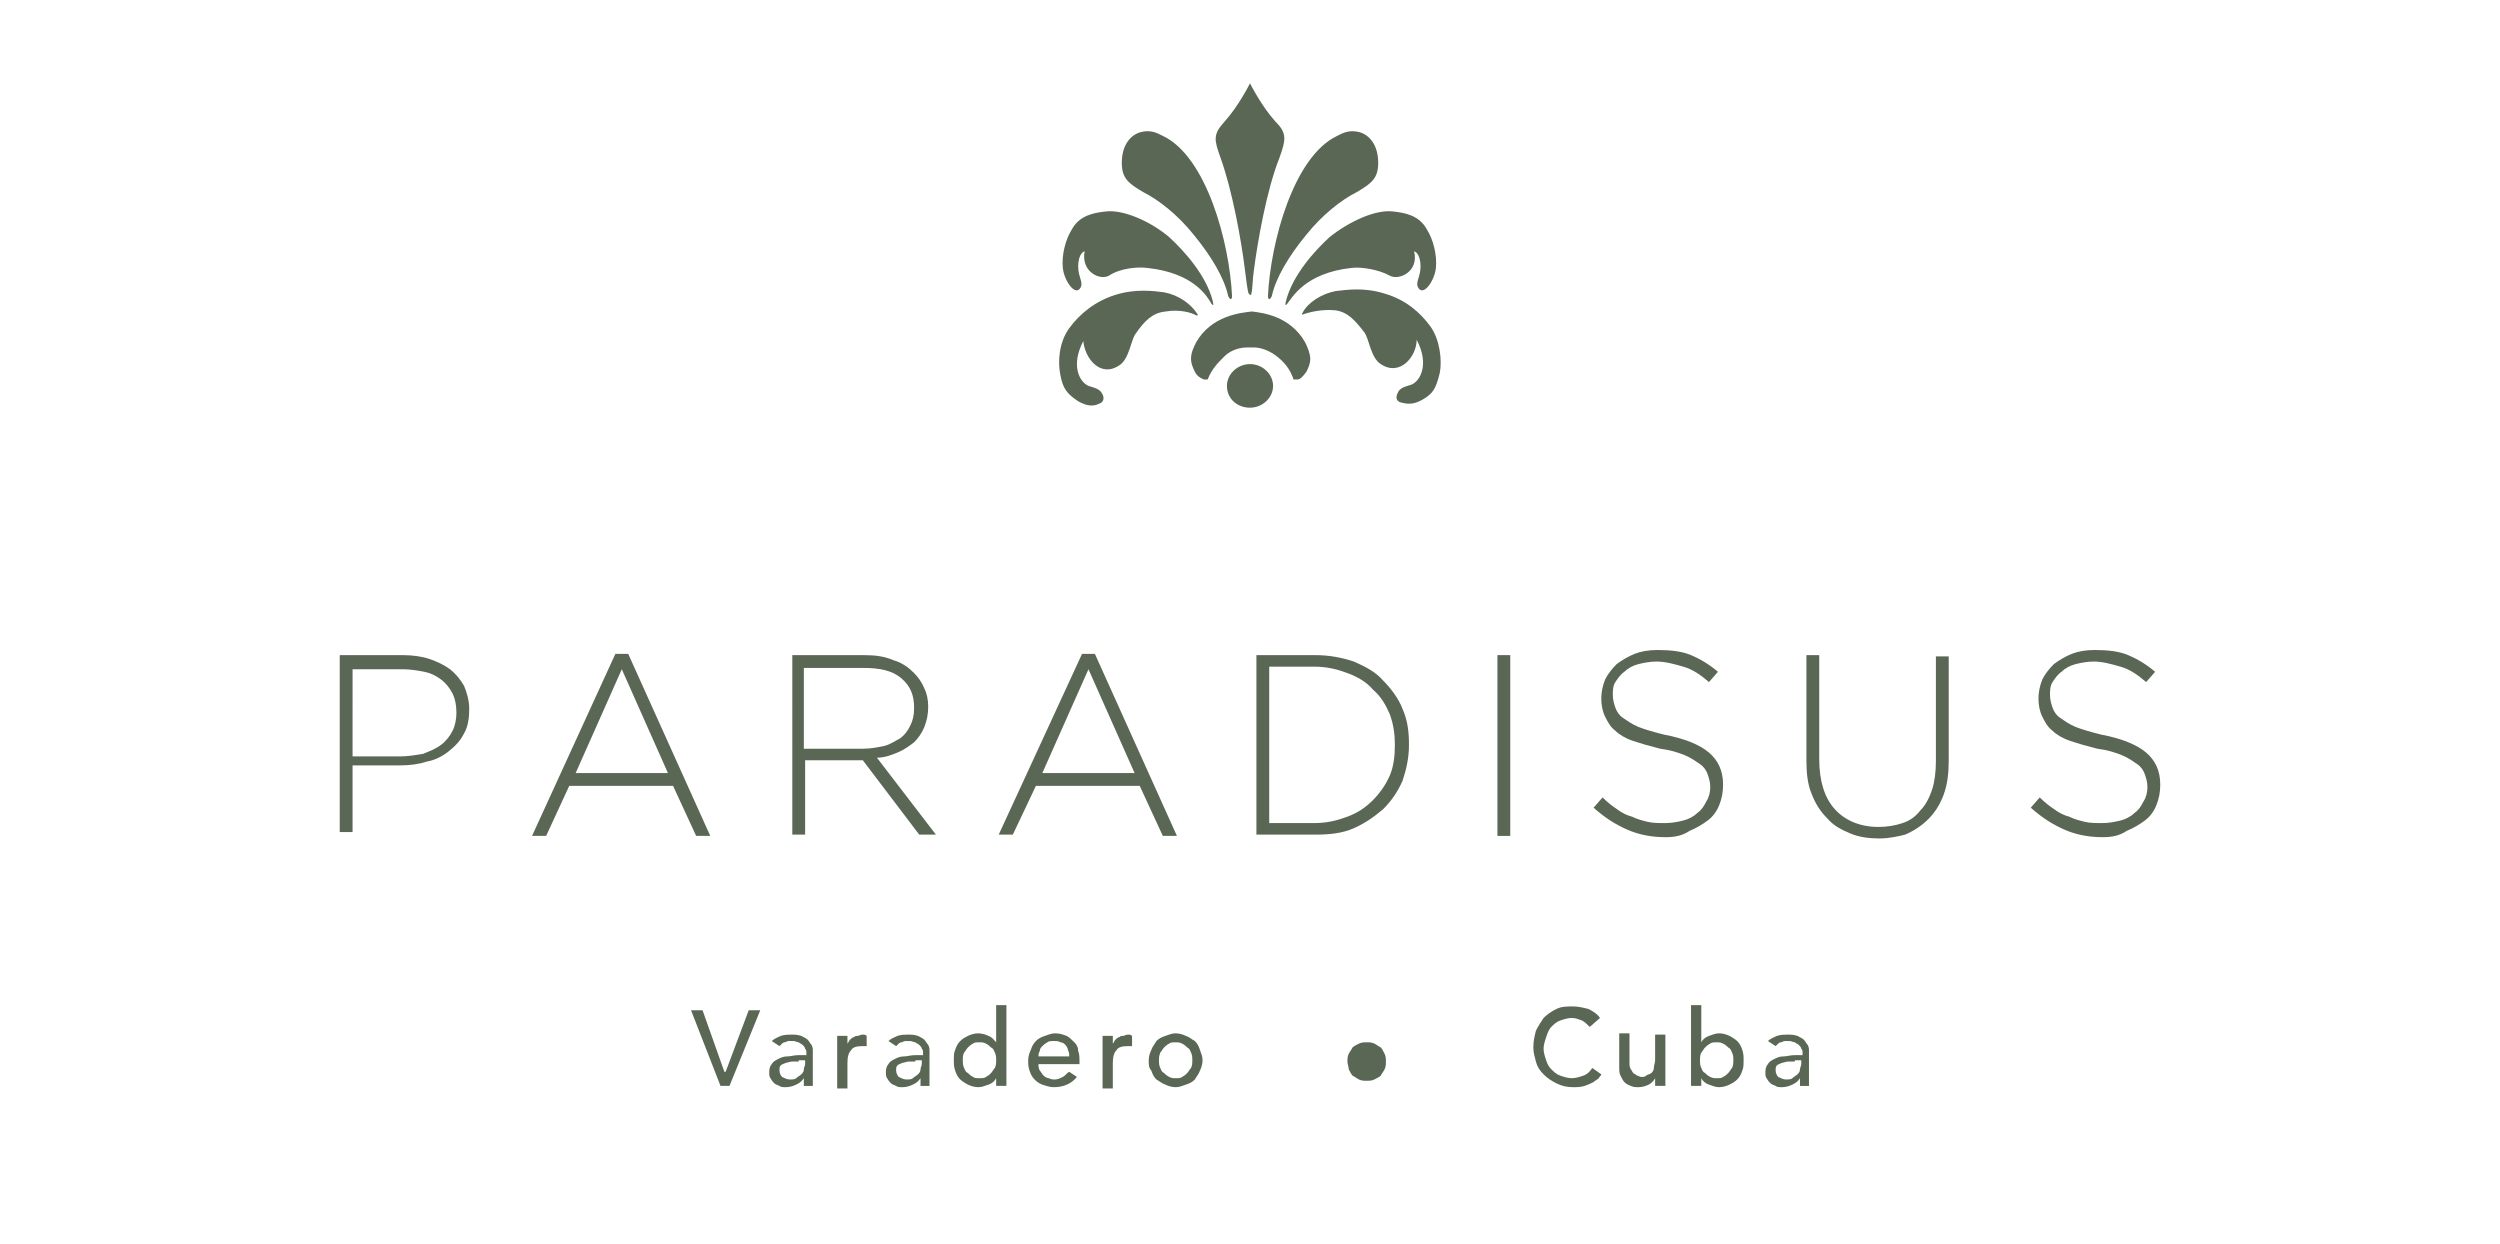 <?xml version="1.0" encoding="utf-8"?>
<!-- Generator: Adobe Illustrator 27.5.0, SVG Export Plug-In . SVG Version: 6.00 Build 0)  -->
<svg version="1.1" id="Layer_1" xmlns="http://www.w3.org/2000/svg" xmlns:xlink="http://www.w3.org/1999/xlink" x="0px" y="0px"
	 viewBox="0 0 195 97" style="enable-background:new 0 0 195 97;" xml:space="preserve">
<style type="text/css">
	.st0{clip-path:url(#SVGID_00000148628277141335336980000004510276643068421253_);}
	.st1{clip-path:url(#SVGID_00000140732890329315801910000002267379848722966456_);fill:#596754;}
</style>
<g>
	<g>
		<defs>
			<rect id="SVGID_1_" x="-122" y="-36.1" width="439.1" height="179.3"/>
		</defs>
		<clipPath id="SVGID_00000134221398036971886030000008920546041546105525_">
			<use xlink:href="#SVGID_1_"  style="overflow:visible;"/>
		</clipPath>
		<g style="clip-path:url(#SVGID_00000134221398036971886030000008920546041546105525_);">
			<defs>
				<rect id="SVGID_00000052067905977188297600000001043328405497314946_" x="-122" y="-36.1" width="439.1" height="179.3"/>
			</defs>
			<clipPath id="SVGID_00000147941778669160939920000000747922561590376069_">
				<use xlink:href="#SVGID_00000052067905977188297600000001043328405497314946_"  style="overflow:visible;"/>
			</clipPath>
			<path style="clip-path:url(#SVGID_00000147941778669160939920000000747922561590376069_);fill:#596754;" d="M26.4,51.1h5
				c0.8,0,1.5,0.1,2.1,0.3c0.6,0.2,1.2,0.5,1.6,0.8c0.5,0.4,0.8,0.8,1.1,1.3c0.2,0.5,0.4,1.1,0.4,1.8v0c0,0.7-0.1,1.4-0.4,1.9
				c-0.3,0.6-0.7,1-1.2,1.4c-0.5,0.4-1.1,0.7-1.7,0.8c-0.6,0.2-1.3,0.3-2.1,0.3h-3.7v5.2h-1V51.1z M31.2,59c0.6,0,1.2-0.1,1.8-0.2
				c0.5-0.2,1-0.4,1.4-0.7c0.4-0.3,0.7-0.7,0.9-1.1c0.2-0.4,0.3-0.9,0.3-1.4v0c0-0.6-0.1-1.1-0.3-1.5c-0.2-0.4-0.5-0.8-0.9-1.1
				c-0.4-0.3-0.8-0.5-1.3-0.6c-0.5-0.1-1.1-0.2-1.7-0.2h-3.9V59H31.2z"/>
			<path style="clip-path:url(#SVGID_00000147941778669160939920000000747922561590376069_);fill:#596754;" d="M48,51h1l6.4,14.2
				h-1.1l-1.8-3.9h-8.1l-1.8,3.9h-1.1L48,51z M52.1,60.3l-3.6-8.1l-3.6,8.1H52.1z"/>
			<path style="clip-path:url(#SVGID_00000147941778669160939920000000747922561590376069_);fill:#596754;" d="M61.6,51.1h5.8
				c0.9,0,1.6,0.1,2.3,0.4c0.7,0.2,1.2,0.6,1.6,1c0.3,0.3,0.6,0.7,0.8,1.2c0.2,0.4,0.3,0.9,0.3,1.4v0c0,0.6-0.1,1.1-0.3,1.6
				c-0.2,0.5-0.5,0.9-0.8,1.2c-0.4,0.3-0.8,0.6-1.3,0.8c-0.5,0.2-1,0.4-1.6,0.4l4.6,6h-1.3l-4.4-5.8h0h-4.5v5.8h-1V51.1z M67.3,58.4
				c0.6,0,1.1-0.1,1.6-0.2c0.5-0.1,0.9-0.4,1.3-0.6c0.4-0.3,0.6-0.6,0.8-1c0.2-0.4,0.3-0.8,0.3-1.4v0c0-1-0.3-1.7-1-2.3
				c-0.7-0.6-1.7-0.8-2.9-0.8h-4.7v6.3H67.3z"/>
			<path style="clip-path:url(#SVGID_00000147941778669160939920000000747922561590376069_);fill:#596754;" d="M84.4,51h1l6.4,14.2
				h-1.1l-1.8-3.9h-8.1L79,65.1h-1.1L84.4,51z M88.5,60.3l-3.6-8.1l-3.6,8.1H88.5z"/>
			<path style="clip-path:url(#SVGID_00000147941778669160939920000000747922561590376069_);fill:#596754;" d="M98,51.1h4.6
				c1.1,0,2.1,0.2,3,0.5c0.9,0.4,1.7,0.8,2.3,1.5c0.6,0.6,1.2,1.4,1.5,2.2c0.4,0.9,0.5,1.8,0.5,2.8v0c0,1-0.2,1.9-0.5,2.8
				c-0.4,0.9-0.9,1.6-1.5,2.2c-0.7,0.6-1.4,1.1-2.3,1.5c-0.9,0.4-1.9,0.5-3,0.5H98V51.1z M102.5,64.2c1,0,1.8-0.2,2.6-0.5
				c0.8-0.3,1.4-0.7,2-1.3c0.5-0.5,1-1.2,1.3-1.9c0.3-0.7,0.4-1.5,0.4-2.4v0c0-0.8-0.1-1.6-0.4-2.4c-0.3-0.7-0.7-1.4-1.3-1.9
				c-0.5-0.6-1.2-1-2-1.3c-0.8-0.3-1.6-0.5-2.6-0.5H99v12.2H102.5z"/>
			
				<rect x="116.8" y="51.1" style="clip-path:url(#SVGID_00000147941778669160939920000000747922561590376069_);fill:#596754;" width="1" height="14.1"/>
			<path style="clip-path:url(#SVGID_00000147941778669160939920000000747922561590376069_);fill:#596754;" d="M129.9,65.3
				c-1.1,0-2.1-0.2-3-0.6c-0.9-0.4-1.7-0.9-2.6-1.7l0.7-0.8c0.4,0.4,0.8,0.7,1.1,0.9c0.4,0.3,0.8,0.5,1.2,0.6
				c0.4,0.2,0.8,0.3,1.2,0.4c0.4,0.1,0.9,0.1,1.4,0.1c0.5,0,1-0.1,1.4-0.2c0.4-0.1,0.8-0.3,1.1-0.6c0.3-0.2,0.5-0.5,0.7-0.9
				c0.2-0.3,0.3-0.7,0.3-1.1v0c0-0.4-0.1-0.7-0.2-1c-0.1-0.3-0.3-0.6-0.6-0.8c-0.3-0.2-0.7-0.5-1.2-0.7c-0.5-0.2-1.1-0.4-1.9-0.5
				c-0.8-0.2-1.5-0.4-2.1-0.6c-0.6-0.2-1.1-0.5-1.4-0.8c-0.4-0.3-0.6-0.7-0.8-1.1c-0.2-0.4-0.3-0.9-0.3-1.4v0c0-0.5,0.1-1,0.3-1.5
				c0.2-0.4,0.5-0.8,0.9-1.2c0.4-0.3,0.9-0.6,1.4-0.8c0.5-0.2,1.1-0.3,1.8-0.3c1,0,1.9,0.1,2.6,0.4c0.7,0.3,1.4,0.7,2.1,1.3
				l-0.7,0.8c-0.7-0.6-1.3-1-2-1.2c-0.7-0.2-1.4-0.4-2.1-0.4c-0.5,0-1,0.1-1.4,0.2c-0.4,0.1-0.8,0.3-1.1,0.6
				c-0.3,0.2-0.5,0.5-0.7,0.8c-0.2,0.3-0.2,0.7-0.2,1v0c0,0.4,0.1,0.7,0.2,1c0.1,0.3,0.3,0.6,0.6,0.8c0.3,0.2,0.7,0.5,1.2,0.7
				c0.5,0.2,1.2,0.4,2,0.6c1.6,0.3,2.8,0.8,3.5,1.4c0.7,0.6,1.1,1.4,1.1,2.5v0c0,0.6-0.1,1.1-0.3,1.6c-0.2,0.5-0.5,0.9-0.9,1.2
				c-0.4,0.3-0.9,0.6-1.4,0.8C131.2,65.2,130.6,65.3,129.9,65.3"/>
			<path style="clip-path:url(#SVGID_00000147941778669160939920000000747922561590376069_);fill:#596754;" d="M146.6,65.4
				c-0.8,0-1.6-0.1-2.3-0.4c-0.7-0.3-1.3-0.6-1.8-1.2c-0.5-0.5-0.9-1.1-1.2-1.9c-0.3-0.7-0.4-1.6-0.4-2.6v-8.2h1v8.1
				c0,1.7,0.4,3,1.2,3.9c0.8,0.9,2,1.4,3.4,1.4c0.7,0,1.3-0.1,1.9-0.3c0.6-0.2,1-0.5,1.4-1c0.4-0.4,0.7-1,0.9-1.6
				c0.2-0.6,0.3-1.4,0.3-2.2v-8.2h1v8.1c0,1-0.1,1.9-0.4,2.7c-0.3,0.8-0.7,1.4-1.2,1.9c-0.5,0.5-1.1,0.9-1.8,1.2
				C148.2,65.2,147.4,65.4,146.6,65.4"/>
			<path style="clip-path:url(#SVGID_00000147941778669160939920000000747922561590376069_);fill:#596754;" d="M164,65.3
				c-1.1,0-2.1-0.2-3-0.6c-0.9-0.4-1.7-0.9-2.6-1.7l0.7-0.8c0.4,0.4,0.8,0.7,1.1,0.9c0.4,0.3,0.8,0.5,1.2,0.6
				c0.4,0.2,0.8,0.3,1.2,0.4c0.4,0.1,0.9,0.1,1.4,0.1c0.5,0,1-0.1,1.4-0.2c0.4-0.1,0.8-0.3,1.1-0.6c0.3-0.2,0.5-0.5,0.7-0.9
				c0.2-0.3,0.3-0.7,0.3-1.1v0c0-0.4-0.1-0.7-0.2-1c-0.1-0.3-0.3-0.6-0.6-0.8c-0.3-0.2-0.7-0.5-1.2-0.7c-0.5-0.2-1.1-0.4-1.9-0.5
				c-0.8-0.2-1.5-0.4-2.1-0.6c-0.6-0.2-1.1-0.5-1.4-0.8c-0.4-0.3-0.6-0.7-0.8-1.1c-0.2-0.4-0.3-0.9-0.3-1.4v0c0-0.5,0.1-1,0.3-1.5
				c0.2-0.4,0.5-0.8,0.9-1.2c0.4-0.3,0.9-0.6,1.4-0.8c0.5-0.2,1.1-0.3,1.8-0.3c1,0,1.9,0.1,2.6,0.4c0.7,0.3,1.4,0.7,2.1,1.3
				l-0.7,0.8c-0.7-0.6-1.3-1-2-1.2c-0.7-0.2-1.4-0.4-2.1-0.4c-0.5,0-1,0.1-1.4,0.2c-0.4,0.1-0.8,0.3-1.1,0.6
				c-0.3,0.2-0.5,0.5-0.7,0.8c-0.2,0.3-0.2,0.7-0.2,1v0c0,0.4,0.1,0.7,0.2,1c0.1,0.3,0.3,0.6,0.6,0.8c0.3,0.2,0.7,0.5,1.2,0.7
				c0.5,0.2,1.2,0.4,2,0.6c1.6,0.3,2.8,0.8,3.5,1.4c0.7,0.6,1.1,1.4,1.1,2.5v0c0,0.6-0.1,1.1-0.3,1.6c-0.2,0.5-0.5,0.9-0.9,1.2
				c-0.4,0.3-0.9,0.6-1.4,0.8C165.3,65.2,164.7,65.3,164,65.3"/>
			<path style="clip-path:url(#SVGID_00000147941778669160939920000000747922561590376069_);fill:#596754;" d="M93.3,24.6
				c0.1,0,0.2,0,0.1-0.1c-0.5-0.8-1.5-1.5-2.6-1.7c-0.8-0.1-2.2-0.3-3.8,0.2c-1.6,0.5-2.8,1.5-3.6,2.6c-0.8,1.1-0.9,2.6-0.7,3.6
				c0.2,1.1,0.5,1.5,1.4,2.1c0.7,0.4,1.2,0.4,1.6,0.2c0.4-0.1,0.5-0.5,0.2-0.9c-0.2-0.3-0.7-0.4-1-0.5c-0.7-0.3-1.4-1.6-0.4-3.5
				c0.1,1.3,1.3,2.9,2.8,1.9c0.8-0.5,0.9-2,1.3-2.5c0.7-1,1.3-1.6,2.3-1.7C92,24.1,93,24.4,93.3,24.6"/>
			<path style="clip-path:url(#SVGID_00000147941778669160939920000000747922561590376069_);fill:#596754;" d="M94.5,23.7
				c0.1,0.1,0.2,0.2,0.1-0.2c-0.5-2-2.2-3.9-3.4-5c-1.4-1.2-3.6-2.2-5-2c-0.9,0.1-2,0.3-2.6,1.4c-0.5,0.8-0.8,2-0.7,3
				c0.1,1,1,2.3,1.4,1.5c0.2-0.4-0.2-0.8-0.2-1.6c0-1.1,0.5-1.2,0.5-1.2c-0.3,1.6,1.2,2.3,1.9,1.9c0.9-0.6,2.3-0.7,3-0.6
				C93.2,21.3,94.2,23.2,94.5,23.7"/>
			<path style="clip-path:url(#SVGID_00000147941778669160939920000000747922561590376069_);fill:#596754;" d="M96.1,23.1
				c-0.2-4.2-2-10.9-5.4-12.5c-0.4-0.2-0.9-0.5-1.7-0.3c-0.8,0.2-1.5,1-1.5,2.4c0,1.2,0.5,1.6,1.7,2.3c1.2,0.6,2.7,1.8,3.9,3.3
				c1.4,1.7,2.4,3.4,2.7,4.8C96,23.5,96.1,23.3,96.1,23.1"/>
			<path style="clip-path:url(#SVGID_00000147941778669160939920000000747922561590376069_);fill:#596754;" d="M104.1,24.2
				c1,0.1,1.6,0.8,2.3,1.7c0.4,0.5,0.5,2,1.3,2.5c1.5,1,2.8-0.6,2.8-1.9c1,1.9,0.3,3.2-0.4,3.5c-0.3,0.1-0.8,0.2-1,0.5
				c-0.3,0.5-0.2,0.8,0.2,0.9c0.4,0.1,0.9,0.2,1.6-0.2c0.9-0.5,1.1-0.9,1.4-2.1c0.2-1,0-2.6-0.7-3.6c-0.8-1.1-1.9-2.1-3.6-2.6
				c-1.6-0.5-2.9-0.3-3.8-0.2c-1.1,0.2-2.2,0.9-2.6,1.7c-0.1,0.1,0,0.2,0.1,0.1C102,24.4,103,24.1,104.1,24.2"/>
			<path style="clip-path:url(#SVGID_00000147941778669160939920000000747922561590376069_);fill:#596754;" d="M105.4,20.9
				c0.7-0.1,2.1,0.1,3,0.6c0.7,0.4,2.3-0.3,1.9-1.9c0,0,0.5,0.1,0.5,1.2c0,0.8-0.4,1.2-0.2,1.6c0.4,0.8,1.3-0.5,1.4-1.5
				c0.1-1-0.2-2.2-0.7-3c-0.6-1.1-1.7-1.3-2.6-1.4c-1.4-0.2-3.5,0.8-5,2c-1.2,1.1-2.9,3-3.4,5c-0.1,0.4,0,0.3,0.1,0.2
				C100.8,23.2,101.8,21.3,105.4,20.9"/>
			<path style="clip-path:url(#SVGID_00000147941778669160939920000000747922561590376069_);fill:#596754;" d="M98.9,23.1
				c0.2-4.2,2-10.9,5.4-12.5c0.4-0.2,0.9-0.5,1.7-0.3c0.8,0.2,1.5,1,1.5,2.4c0,1.2-0.5,1.6-1.7,2.3c-1.2,0.6-2.7,1.8-3.9,3.3
				c-1.4,1.7-2.4,3.4-2.7,4.8C99,23.5,98.9,23.3,98.9,23.1"/>
			<path style="clip-path:url(#SVGID_00000147941778669160939920000000747922561590376069_);fill:#596754;" d="M99.3,30.1
				c0,0.9-0.8,1.7-1.8,1.7c-1,0-1.8-0.7-1.8-1.7c0-0.9,0.8-1.7,1.8-1.7C98.5,28.4,99.3,29.2,99.3,30.1"/>
			<path style="clip-path:url(#SVGID_00000147941778669160939920000000747922561590376069_);fill:#596754;" d="M93.3,26.7
				c-0.2,0.4-0.4,0.8-0.4,1.3c0,0.3,0.1,0.6,0.3,1c0.2,0.4,0.5,0.5,0.7,0.6c0.2,0,0.3,0,0.3,0c0.3-0.8,0.8-1.3,1.3-1.8
				c0.5-0.5,1.2-0.7,1.8-0.7h0.5c0.6,0,1.3,0.3,1.8,0.7c0.5,0.4,1,0.9,1.3,1.8c0.1,0,0.3,0,0.3,0c0.2,0,0.4-0.2,0.7-0.6
				c0.2-0.4,0.3-0.7,0.3-1c0-0.4-0.2-0.9-0.4-1.3c-1.2-2.1-3.4-2.3-4.1-2.4h-0.1C96.8,24.4,94.5,24.6,93.3,26.7"/>
			<path style="clip-path:url(#SVGID_00000147941778669160939920000000747922561590376069_);fill:#596754;" d="M99.8,12.3
				c-1,2.5-1.7,6.5-2,8.8c-0.1,0.6-0.1,1.6-0.2,1.8l0,0h0c0,0.1,0,0.1-0.1,0.1c0,0,0,0-0.1-0.1h0l0,0c-0.1-0.2-0.2-1.1-0.3-1.9
				c-0.3-2.4-1-6.2-1.9-8.7c-0.5-1.4-0.6-1.8,0.3-2.8c1.1-1.2,2-3,2-3c0,0,0.9,1.8,2,3C100.4,10.4,100.3,10.9,99.8,12.3"/>
			<polygon style="clip-path:url(#SVGID_00000147941778669160939920000000747922561590376069_);fill:#596754;" points="53.9,78.8 
				54.8,78.8 56.5,83.6 56.6,83.6 58.4,78.8 59.3,78.8 56.9,84.7 56.2,84.7 			"/>
			<path style="clip-path:url(#SVGID_00000147941778669160939920000000747922561590376069_);fill:#596754;" d="M60.2,81.2
				c0.2-0.2,0.5-0.3,0.7-0.4c0.3-0.1,0.6-0.1,0.8-0.1c0.3,0,0.5,0,0.8,0.1c0.2,0.1,0.4,0.2,0.5,0.3c0.1,0.1,0.2,0.3,0.3,0.4
				c0.1,0.2,0.1,0.3,0.1,0.5v2c0,0.1,0,0.3,0,0.4s0,0.2,0,0.3h-0.7c0-0.2,0-0.4,0-0.6h0c-0.2,0.3-0.4,0.4-0.6,0.5
				c-0.2,0.1-0.5,0.2-0.8,0.2c-0.2,0-0.4,0-0.5-0.1c-0.2-0.1-0.3-0.1-0.4-0.2c-0.1-0.1-0.2-0.2-0.3-0.4C60,84,60,83.8,60,83.6
				c0-0.3,0.1-0.5,0.2-0.6c0.1-0.2,0.3-0.3,0.5-0.4c0.2-0.1,0.4-0.2,0.7-0.2c0.3,0,0.5-0.1,0.9-0.1h0.6v-0.2c0-0.1,0-0.2-0.1-0.3
				c0-0.1-0.1-0.2-0.2-0.3c-0.1-0.1-0.2-0.1-0.3-0.2c-0.1,0-0.3-0.1-0.4-0.1c-0.1,0-0.3,0-0.4,0c-0.1,0-0.2,0.1-0.3,0.1
				c-0.1,0-0.2,0.1-0.2,0.1c-0.1,0.1-0.1,0.1-0.2,0.2L60.2,81.2z M62.3,82.8c-0.2,0-0.4,0-0.5,0c-0.2,0-0.4,0.1-0.5,0.1
				c-0.2,0.1-0.3,0.1-0.4,0.2c-0.1,0.1-0.1,0.2-0.1,0.4c0,0.2,0.1,0.4,0.2,0.5c0.2,0.1,0.4,0.2,0.6,0.2c0.2,0,0.4,0,0.5-0.1
				c0.1-0.1,0.3-0.2,0.4-0.3c0.1-0.1,0.2-0.2,0.2-0.4c0-0.1,0.1-0.3,0.1-0.4v-0.3H62.3z"/>
			<path style="clip-path:url(#SVGID_00000147941778669160939920000000747922561590376069_);fill:#596754;" d="M65.3,80.8h0.8v0.6h0
				c0.1-0.1,0.1-0.2,0.2-0.3c0.1-0.1,0.2-0.2,0.3-0.2c0.1-0.1,0.2-0.1,0.3-0.1c0.1,0,0.2-0.1,0.4-0.1c0.1,0,0.2,0,0.3,0.1l0,0.8
				c-0.1,0-0.1,0-0.2,0c-0.1,0-0.1,0-0.2,0c-0.4,0-0.7,0.1-0.8,0.3c-0.2,0.2-0.3,0.5-0.3,1v2h-0.8V80.8z"/>
			<path style="clip-path:url(#SVGID_00000147941778669160939920000000747922561590376069_);fill:#596754;" d="M69.3,81.2
				c0.2-0.2,0.5-0.3,0.7-0.4c0.3-0.1,0.6-0.1,0.8-0.1c0.3,0,0.5,0,0.8,0.1c0.2,0.1,0.4,0.2,0.5,0.3c0.1,0.1,0.2,0.3,0.3,0.4
				c0.1,0.2,0.1,0.3,0.1,0.5v2c0,0.1,0,0.3,0,0.4c0,0.1,0,0.2,0,0.3h-0.7c0-0.2,0-0.4,0-0.6h0c-0.2,0.3-0.4,0.4-0.6,0.5
				c-0.2,0.1-0.5,0.2-0.8,0.2c-0.2,0-0.4,0-0.5-0.1c-0.2-0.1-0.3-0.1-0.4-0.2c-0.1-0.1-0.2-0.2-0.3-0.4c-0.1-0.1-0.1-0.3-0.1-0.5
				c0-0.3,0.1-0.5,0.2-0.6c0.1-0.2,0.3-0.3,0.5-0.4c0.2-0.1,0.4-0.2,0.7-0.2c0.3,0,0.5-0.1,0.9-0.1h0.6v-0.2c0-0.1,0-0.2-0.1-0.3
				c0-0.1-0.1-0.2-0.2-0.3c-0.1-0.1-0.2-0.1-0.3-0.2c-0.1,0-0.3-0.1-0.4-0.1c-0.1,0-0.3,0-0.4,0c-0.1,0-0.2,0.1-0.3,0.1
				c-0.1,0-0.2,0.1-0.2,0.1c-0.1,0.1-0.1,0.1-0.2,0.2L69.3,81.2z M71.4,82.8c-0.2,0-0.4,0-0.5,0c-0.2,0-0.4,0.1-0.5,0.1
				c-0.2,0.1-0.3,0.1-0.4,0.2c-0.1,0.1-0.1,0.2-0.1,0.4c0,0.2,0.1,0.4,0.2,0.5c0.2,0.1,0.4,0.2,0.6,0.2c0.2,0,0.4,0,0.5-0.1
				c0.1-0.1,0.3-0.2,0.4-0.3c0.1-0.1,0.2-0.2,0.2-0.4c0-0.1,0.1-0.3,0.1-0.4v-0.3H71.4z"/>
			<path style="clip-path:url(#SVGID_00000147941778669160939920000000747922561590376069_);fill:#596754;" d="M78.5,84.7h-0.8v-0.6
				h0c-0.1,0.2-0.3,0.4-0.6,0.5c-0.3,0.1-0.5,0.2-0.8,0.2c-0.3,0-0.6-0.1-0.8-0.2c-0.2-0.1-0.5-0.3-0.6-0.4
				c-0.2-0.2-0.3-0.4-0.4-0.7c-0.1-0.3-0.1-0.5-0.1-0.8c0-0.3,0-0.6,0.1-0.8c0.1-0.3,0.2-0.5,0.4-0.7c0.2-0.2,0.4-0.3,0.6-0.4
				c0.2-0.1,0.5-0.2,0.8-0.2c0.3,0,0.6,0.1,0.8,0.2c0.3,0.1,0.4,0.3,0.6,0.5h0v-2.9h0.8V84.7z M76.4,84.1c0.2,0,0.4,0,0.5-0.1
				c0.2-0.1,0.3-0.2,0.4-0.3c0.1-0.1,0.2-0.3,0.3-0.4c0.1-0.2,0.1-0.4,0.1-0.6c0-0.2,0-0.4-0.1-0.6c-0.1-0.2-0.1-0.3-0.3-0.4
				c-0.1-0.1-0.2-0.2-0.4-0.3c-0.2-0.1-0.3-0.1-0.5-0.1c-0.2,0-0.4,0-0.5,0.1c-0.2,0.1-0.3,0.2-0.4,0.3c-0.1,0.1-0.2,0.3-0.3,0.4
				c-0.1,0.2-0.1,0.4-0.1,0.6c0,0.2,0,0.4,0.1,0.6c0.1,0.2,0.1,0.3,0.3,0.4c0.1,0.1,0.2,0.2,0.4,0.3C76,84.1,76.2,84.1,76.4,84.1"/>
			<path style="clip-path:url(#SVGID_00000147941778669160939920000000747922561590376069_);fill:#596754;" d="M81,83
				c0,0.2,0,0.3,0.1,0.5c0.1,0.1,0.2,0.3,0.3,0.4c0.1,0.1,0.3,0.2,0.4,0.2c0.2,0.1,0.3,0.1,0.5,0.1c0.2,0,0.4-0.1,0.6-0.2
				c0.2-0.1,0.3-0.3,0.5-0.4L84,84c-0.4,0.5-1,0.8-1.8,0.8c-0.3,0-0.6-0.1-0.9-0.2c-0.3-0.1-0.5-0.3-0.6-0.4
				c-0.2-0.2-0.3-0.4-0.4-0.7c-0.1-0.3-0.1-0.5-0.1-0.8c0-0.3,0.1-0.6,0.2-0.8c0.1-0.3,0.2-0.5,0.4-0.7c0.2-0.2,0.4-0.3,0.7-0.4
				c0.3-0.1,0.5-0.2,0.8-0.2c0.4,0,0.6,0.1,0.9,0.2c0.2,0.1,0.4,0.3,0.6,0.5c0.2,0.2,0.3,0.4,0.3,0.7c0.1,0.2,0.1,0.5,0.1,0.8V83H81
				z M83.4,82.4c0-0.2,0-0.3-0.1-0.5c0-0.1-0.1-0.3-0.2-0.4c-0.1-0.1-0.2-0.2-0.4-0.2c-0.1-0.1-0.3-0.1-0.5-0.1
				c-0.2,0-0.4,0-0.5,0.1c-0.2,0.1-0.3,0.2-0.4,0.3c-0.1,0.1-0.2,0.2-0.2,0.4C81,82.1,81,82.3,81,82.4H83.4z"/>
			<path style="clip-path:url(#SVGID_00000147941778669160939920000000747922561590376069_);fill:#596754;" d="M86,80.8h0.8v0.6h0
				c0.1-0.1,0.1-0.2,0.2-0.3c0.1-0.1,0.2-0.2,0.3-0.2c0.1-0.1,0.2-0.1,0.3-0.1c0.1,0,0.2-0.1,0.4-0.1c0.1,0,0.2,0,0.3,0.1l0,0.8
				c-0.1,0-0.1,0-0.2,0c-0.1,0-0.1,0-0.2,0c-0.4,0-0.7,0.1-0.8,0.3c-0.2,0.2-0.3,0.5-0.3,1v2H86V80.8z"/>
			<path style="clip-path:url(#SVGID_00000147941778669160939920000000747922561590376069_);fill:#596754;" d="M89.6,82.7
				c0-0.3,0.1-0.6,0.2-0.8c0.1-0.3,0.3-0.5,0.4-0.7c0.2-0.2,0.4-0.3,0.7-0.4c0.3-0.1,0.5-0.2,0.8-0.2c0.3,0,0.6,0.1,0.8,0.2
				c0.3,0.1,0.5,0.3,0.7,0.4c0.2,0.2,0.3,0.4,0.4,0.7c0.1,0.3,0.2,0.5,0.2,0.8c0,0.3-0.1,0.6-0.2,0.8c-0.1,0.3-0.3,0.5-0.4,0.7
				c-0.2,0.2-0.4,0.3-0.7,0.4c-0.3,0.1-0.5,0.2-0.8,0.2c-0.3,0-0.6-0.1-0.8-0.2c-0.3-0.1-0.5-0.3-0.7-0.4c-0.2-0.2-0.3-0.4-0.4-0.7
				C89.6,83.3,89.6,83,89.6,82.7 M90.4,82.7c0,0.2,0,0.4,0.1,0.6c0.1,0.2,0.1,0.3,0.3,0.4c0.1,0.1,0.2,0.2,0.4,0.3
				c0.2,0.1,0.3,0.1,0.5,0.1c0.2,0,0.4,0,0.5-0.1c0.2-0.1,0.3-0.2,0.4-0.3c0.1-0.1,0.2-0.3,0.3-0.4c0.1-0.2,0.1-0.4,0.1-0.6
				c0-0.2,0-0.4-0.1-0.6c-0.1-0.2-0.1-0.3-0.3-0.4c-0.1-0.1-0.2-0.2-0.4-0.3c-0.2-0.1-0.3-0.1-0.5-0.1c-0.2,0-0.4,0-0.5,0.1
				c-0.2,0.1-0.3,0.2-0.4,0.3c-0.1,0.1-0.2,0.3-0.3,0.4C90.4,82.4,90.4,82.5,90.4,82.7"/>
			<path style="clip-path:url(#SVGID_00000147941778669160939920000000747922561590376069_);fill:#596754;" d="M105.1,82.8
				c0-0.2,0-0.4,0.1-0.6c0.1-0.2,0.2-0.3,0.3-0.5c0.1-0.1,0.3-0.2,0.5-0.3c0.2-0.1,0.4-0.1,0.6-0.1c0.2,0,0.4,0,0.6,0.1
				c0.2,0.1,0.3,0.2,0.5,0.3c0.1,0.1,0.2,0.3,0.3,0.5c0.1,0.2,0.1,0.4,0.1,0.6c0,0.2,0,0.4-0.1,0.6c-0.1,0.2-0.2,0.3-0.3,0.5
				c-0.1,0.1-0.3,0.2-0.5,0.3c-0.2,0.1-0.4,0.1-0.6,0.1c-0.2,0-0.4,0-0.6-0.1c-0.2-0.1-0.3-0.2-0.5-0.3c-0.1-0.1-0.2-0.3-0.3-0.5
				C105.2,83.2,105.1,83,105.1,82.8"/>
			<path style="clip-path:url(#SVGID_00000147941778669160939920000000747922561590376069_);fill:#596754;" d="M124,80.1
				c-0.2-0.2-0.4-0.4-0.6-0.5c-0.3-0.1-0.5-0.2-0.8-0.2c-0.3,0-0.6,0.1-0.9,0.2c-0.3,0.1-0.5,0.3-0.7,0.5c-0.2,0.2-0.3,0.5-0.4,0.8
				c-0.1,0.3-0.2,0.6-0.2,0.9c0,0.3,0.1,0.6,0.2,0.9c0.1,0.3,0.2,0.5,0.4,0.7c0.2,0.2,0.4,0.4,0.7,0.5c0.3,0.1,0.6,0.2,0.9,0.2
				c0.3,0,0.6-0.1,0.9-0.2c0.3-0.1,0.5-0.3,0.7-0.6l0.7,0.5c0,0.1-0.1,0.1-0.2,0.3c-0.1,0.1-0.3,0.2-0.4,0.3
				c-0.2,0.1-0.4,0.2-0.7,0.3c-0.3,0.1-0.6,0.1-0.9,0.1c-0.5,0-0.9-0.1-1.3-0.3c-0.4-0.2-0.7-0.4-1-0.7c-0.3-0.3-0.5-0.6-0.6-1
				c-0.1-0.4-0.2-0.7-0.2-1.1c0-0.5,0.1-0.9,0.2-1.3c0.2-0.4,0.4-0.7,0.6-1c0.3-0.3,0.6-0.5,1-0.7c0.4-0.2,0.8-0.2,1.3-0.2
				c0.4,0,0.8,0.1,1.2,0.2c0.4,0.2,0.7,0.4,0.9,0.7L124,80.1z"/>
			<path style="clip-path:url(#SVGID_00000147941778669160939920000000747922561590376069_);fill:#596754;" d="M129.9,84.7h-0.8
				v-0.6h0c-0.1,0.2-0.3,0.4-0.5,0.5c-0.2,0.1-0.5,0.2-0.8,0.2c-0.2,0-0.4,0-0.6-0.1c-0.2-0.1-0.3-0.1-0.5-0.3
				c-0.1-0.1-0.2-0.3-0.3-0.5c-0.1-0.2-0.1-0.4-0.1-0.7v-2.6h0.8v2.3c0,0.2,0,0.3,0.1,0.5c0.1,0.1,0.1,0.2,0.2,0.3
				c0.1,0.1,0.2,0.1,0.3,0.2c0.1,0,0.2,0.1,0.3,0.1c0.2,0,0.3,0,0.4-0.1c0.1-0.1,0.3-0.1,0.4-0.2c0.1-0.1,0.2-0.2,0.2-0.4
				s0.1-0.4,0.1-0.6v-2h0.8V84.7z"/>
			<path style="clip-path:url(#SVGID_00000147941778669160939920000000747922561590376069_);fill:#596754;" d="M131.9,78.4h0.8v2.9
				h0c0.1-0.2,0.3-0.4,0.6-0.5c0.3-0.1,0.5-0.2,0.8-0.2c0.3,0,0.6,0.1,0.8,0.2c0.2,0.1,0.5,0.3,0.6,0.4c0.2,0.2,0.3,0.4,0.4,0.7
				c0.1,0.3,0.1,0.5,0.1,0.8c0,0.3,0,0.6-0.1,0.8c-0.1,0.3-0.2,0.5-0.4,0.7c-0.2,0.2-0.4,0.3-0.6,0.4c-0.2,0.1-0.5,0.2-0.8,0.2
				c-0.3,0-0.5-0.1-0.8-0.2c-0.3-0.1-0.5-0.3-0.6-0.5h0v0.6h-0.8V78.4z M133.9,84.1c0.2,0,0.4,0,0.5-0.1c0.2-0.1,0.3-0.2,0.4-0.3
				c0.1-0.1,0.2-0.3,0.3-0.4c0.1-0.2,0.1-0.4,0.1-0.6c0-0.2,0-0.4-0.1-0.6c-0.1-0.2-0.1-0.3-0.3-0.4c-0.1-0.1-0.2-0.2-0.4-0.3
				c-0.2-0.1-0.3-0.1-0.5-0.1c-0.2,0-0.4,0-0.5,0.1c-0.2,0.1-0.3,0.2-0.4,0.3c-0.1,0.1-0.2,0.3-0.3,0.4c-0.1,0.2-0.1,0.4-0.1,0.6
				c0,0.2,0,0.4,0.1,0.6c0.1,0.2,0.1,0.3,0.3,0.4c0.1,0.1,0.2,0.2,0.4,0.3C133.6,84.1,133.7,84.1,133.9,84.1"/>
			<path style="clip-path:url(#SVGID_00000147941778669160939920000000747922561590376069_);fill:#596754;" d="M137.9,81.2
				c0.2-0.2,0.5-0.3,0.7-0.4c0.3-0.1,0.6-0.1,0.8-0.1c0.3,0,0.5,0,0.8,0.1c0.2,0.1,0.4,0.2,0.5,0.3c0.1,0.1,0.2,0.3,0.3,0.4
				c0.1,0.2,0.1,0.3,0.1,0.5v2c0,0.1,0,0.3,0,0.4c0,0.1,0,0.2,0,0.3h-0.7c0-0.2,0-0.4,0-0.6h0c-0.2,0.3-0.4,0.4-0.6,0.5
				c-0.2,0.1-0.5,0.2-0.8,0.2c-0.2,0-0.4,0-0.5-0.1c-0.2-0.1-0.3-0.1-0.4-0.2c-0.1-0.1-0.2-0.2-0.3-0.4c-0.1-0.1-0.1-0.3-0.1-0.5
				c0-0.3,0.1-0.5,0.2-0.6c0.1-0.2,0.3-0.3,0.5-0.4c0.2-0.1,0.4-0.2,0.7-0.2c0.3,0,0.5-0.1,0.9-0.1h0.6v-0.2c0-0.1,0-0.2-0.1-0.3
				c0-0.1-0.1-0.2-0.2-0.3c-0.1-0.1-0.2-0.1-0.3-0.2c-0.1,0-0.3-0.1-0.4-0.1c-0.1,0-0.3,0-0.4,0c-0.1,0-0.2,0.1-0.3,0.1
				c-0.1,0-0.2,0.1-0.2,0.1c-0.1,0.1-0.1,0.1-0.2,0.2L137.9,81.2z M140,82.8c-0.2,0-0.4,0-0.5,0c-0.2,0-0.4,0.1-0.5,0.1
				c-0.2,0.1-0.3,0.1-0.4,0.2c-0.1,0.1-0.1,0.2-0.1,0.4c0,0.2,0.1,0.4,0.2,0.5c0.2,0.1,0.4,0.2,0.6,0.2c0.2,0,0.4,0,0.5-0.1
				c0.1-0.1,0.3-0.2,0.4-0.3c0.1-0.1,0.2-0.2,0.2-0.4c0-0.1,0.1-0.3,0.1-0.4v-0.3H140z"/>
		</g>
	</g>
</g>
</svg>
